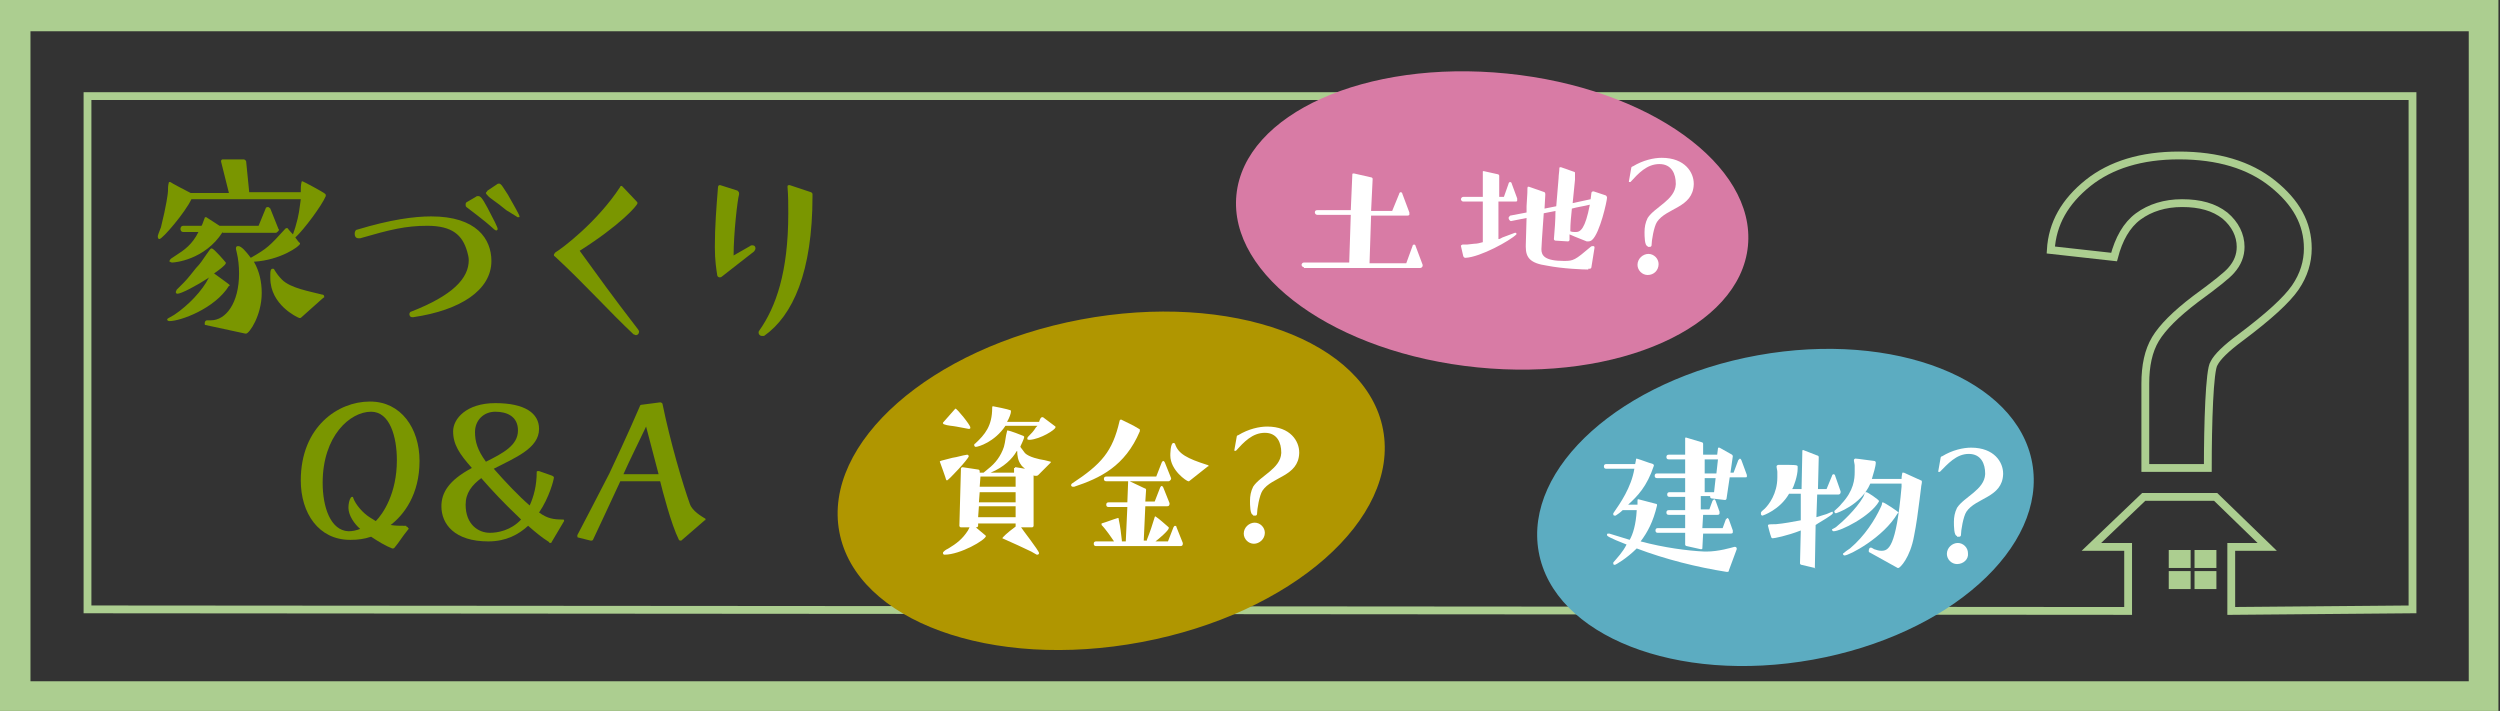 <?xml version="1.0" encoding="utf-8"?>
<svg version="1.1" id="creator" xmlns="http://www.w3.org/2000/svg" xmlns:xlink="http://www.w3.org/1999/xlink" x="0px" y="0px" width="320px" height="91px" preserveAspectRatio="xMinYMid" viewBox="0 0 320 91" style="enable-background:new 0 0 320 91;" xml:space="preserve">
<rect x="0" y="0" width="320" height="91" fill="#333333" stroke="none"/>
<style type="text/css">
	.st0{fill:none;stroke:#ACCE90;stroke-width:1.907;stroke-miterlimit:10;}
	.st1{fill:#ACCE90;}
	.st2{fill:#7A9600;}
	.st3{fill:#B09600;}
	.st4{fill:#FFFFFF;}
	.st5{fill:#5CACC1;}
	.st6{fill:#D87BA5;}
	.st7{fill:none;stroke:#ACCE90;stroke-width:2;stroke-miterlimit:10;}
	.st8{fill:none;stroke:#ACCE90;stroke-miterlimit:10;}
</style>
<g>
	<path class="st8" d="M282.6,59.9h-8c0-4.3,0-10.6,0-10.8c0-2.3,0.4-4.2,1.3-5.7c0.9-1.5,2.6-3.2,5.1-5.1c2.6-1.9,4.1-3.1,4.6-3.7
		c0.8-0.9,1.2-1.9,1.2-3c0-1.5-0.7-2.9-2-4c-1.4-1.1-3.2-1.6-5.5-1.6c-2.2,0-4.1,0.6-5.6,1.7c-1.5,1.1-2.5,2.9-3.1,5.2l-8.1-0.9
		c0.2-3.4,1.8-6.2,4.8-8.6c2.9-2.3,6.8-3.5,11.6-3.5c5,0,9,1.2,12,3.6c3,2.4,4.5,5.1,4.5,8.3c0,1.7-0.5,3.4-1.6,5
		c-1.1,1.6-3.4,3.7-7,6.4c-1.9,1.4-3,2.5-3.4,3.3C282.8,47.3,282.6,54.4,282.6,59.9z"/>
</g>
<path class="st1" d="M316,4v83.2H3.9V4H316 M319.8-0.4h-320v91.5h320V-0.4L319.8-0.4z"/>
<polygon class="st8" points="285.6,78.2 308.8,78 308.8,12.3 11.2,12.3 11.2,78 272.4,78.2 272.4,70 267.7,70 274.4,63.6
	283.6,63.6 290.2,70 285.6,70 "/>
<g>
	<path class="st2" d="M26.3,41.6c-0.1,0-0.1-0.1-0.1-0.2c0-0.2,0.1-0.4,0.3-0.4c0.2,0,0.3,0,0.5,0c1.9,0,3.6-2.2,3.6-6
		c0-0.9-0.1-1.9-0.3-2.7c0-0.1-0.1-0.3-0.1-0.5c0-0.3,0.2-0.3,0.3-0.3c0.4,0,1,0.7,1.6,1.5c2.1-1.2,2.4-1.5,4.4-3.7
		c0.1-0.1,0.1-0.1,0.2-0.1c0,0,0.1,0,0.1,0c0,0,0.3,0.4,0.7,0.8c0.1-0.3,0.2-0.6,0.3-0.9c0.5-1.7,0.5-2.2,0.7-3.6H24.5
		c-0.8,1.7-3.7,5.1-4.1,5.1c-0.1,0-0.2-0.1-0.2-0.3v-0.1c0.1-0.4,0.3-0.8,0.4-1.1c0.7-2.8,0.9-4.4,0.9-4.6c0-0.4,0-0.7,0.1-1.1
		c0-0.1,0.1-0.1,0.1-0.1h0.1c0.1,0.1,2,1.1,2.6,1.4h4.9l-1-4v-0.1c0-0.1,0.1-0.2,0.2-0.2h2.7c0.1,0,0.2,0.1,0.3,0.2l0.4,4h6.6
		c0-0.1,0-0.1,0-0.2c0-0.3,0-0.7,0.1-1.1c0-0.1,0.1-0.1,0.1-0.1c0.1,0,2.7,1.4,2.9,1.6c0.1,0.1,0.1,0.1,0.1,0.2c0,0.1,0,0.1,0,0.1
		c-0.5,1.2-2.8,4.3-3.9,5.3c0.3,0.4,0.5,0.7,0.6,0.7c0,0,0,0.1,0,0.1c0,0.3-2.5,2.1-5.9,2.3c0.7,1.2,1,2.6,1,4c0,2.9-1.6,5.2-2,5.2
		c-0.1,0-0.1,0-0.1,0L26.3,41.6z M21.7,41.1c-0.2,0-0.3-0.1-0.3-0.2c0-0.1,0-0.1,0.9-0.6c1.8-1.2,3.6-3.1,4.4-4.7l0.1-0.1
		c-1.7,1.1-3.6,2.1-4.1,2.1c-0.1,0-0.2-0.1-0.2-0.2c0-0.1,0.1-0.2,0.1-0.3l0.9-0.9c0.6-0.6,1.1-1.3,1.6-1.9c0.5-0.5,0.9-1.1,1.3-1.7
		l0.5-0.7c0.1-0.1,0.1-0.1,0.2-0.1c0.3,0,1.8,1.8,1.8,1.8c0,0,0,0.1,0,0.1c0,0.2-0.9,0.9-1.5,1.3c0.1,0.1,2,1.4,2,1.5
		c0,0.1,0,0.1-0.1,0.1C27.5,39.5,23.1,41.1,21.7,41.1L21.7,41.1z M28.5,29.7c-2.3,3.6-6.2,3.9-6.4,3.9H22c-0.1,0-0.2-0.1-0.3-0.1
		v-0.1c0-0.1,0.1-0.2,0.2-0.3l0.6-0.4c1.1-0.7,2.1-1.4,2.9-3h-1.9c-0.3,0-0.4-0.2-0.4-0.4c0-0.2,0.1-0.4,0.4-0.4h2.3l0.1-0.2
		c0.1-0.3,0.2-0.5,0.3-0.8c0-0.1,0.1-0.1,0.1-0.1h0.1l1.7,1.1h5l0.9-2.2c0-0.1,0.1-0.2,0.3-0.2c0.1,0,0.2,0.1,0.3,0.2l1,2.5
		c0,0.1,0.1,0.1,0.1,0.2s0,0.1-0.1,0.2c-0.1,0.1-0.2,0.2-0.3,0.2H28.5z M38.6,40.6c-0.1,0.1-0.1,0.1-0.2,0.1s-0.1,0-0.1,0
		c-0.3-0.1-3.7-1.7-3.7-5.1c0-0.2,0-0.3,0-0.5c0-0.7,0.2-0.7,0.3-0.7c0.1,0,0.2,0,0.2,0.1c0.3,0.5,0.6,0.9,1,1.3
		c1.1,1.1,3.6,1.5,5.1,1.9c0.2,0,0.3,0.1,0.3,0.3c0,0.1,0,0.1-0.1,0.1L38.6,40.6z"/>
	<path class="st2" d="M52.9,40.6c0,0-0.1,0-0.1,0c-0.3,0-0.4-0.2-0.4-0.4c0-0.1,0.1-0.3,0.2-0.3c5.4-2.1,7.4-4.3,7.4-6.6
		c0-0.4-0.1-0.7-0.2-1.1c-0.6-2.1-1.9-3.3-5.1-3.3c-2.8,0-4.8,0.5-8.6,1.6c-0.1,0-0.1,0-0.2,0c-0.1,0-0.5,0-0.5-0.6
		c0-0.2,0.1-0.5,0.3-0.5c4.3-1.3,7.3-1.7,9.5-1.7c5.8,0,7.7,2.9,7.7,5.7C62.9,37.1,59,39.7,52.9,40.6z M60.9,25.2
		c0.1-0.1,0.2-0.1,0.3-0.1c0.3,0,0.5,0.2,1.2,1.5c0.8,1.5,1.3,2.5,1.3,2.7c0,0,0,0.2-0.2,0.2c-0.1,0-0.1-0.1-0.2-0.1
		c-0.9-0.8-1.1-1-3.6-2.9c-0.1-0.1-0.1-0.2-0.1-0.3c0-0.1,0-0.2,0.1-0.3L60.9,25.2z M64.8,26.9c-1.3-1.1-2.1-1.5-2.4-1.9
		c-0.1-0.1-0.2-0.2-0.2-0.3c0-0.1,0.1-0.1,0.2-0.3l1.2-0.8c0.1-0.1,0.2-0.1,0.3-0.1c0.1,0,0.2,0.1,0.3,0.2c0,0,0.1,0.1,0.8,1.2
		c0.5,0.9,1.5,2.6,1.5,2.8c0,0.1,0,0.1-0.1,0.1c0,0-0.1,0-0.1,0c-0.1,0-0.1,0-0.2-0.1L64.8,26.9z"/>
	<path class="st2" d="M81.5,25.8c0,0,0.1,0.1,0.1,0.2c0,0.3-2.2,2.8-7.4,6.1c2.4,3.3,4.1,5.7,7.5,10.1c0,0.1,0.1,0.1,0.1,0.2
		c0,0.5-0.4,0.5-0.4,0.5c-0.1,0-0.2-0.1-0.3-0.1c-3.2-3-6.2-6.4-10.1-10c-0.1,0-0.1-0.1-0.1-0.2c0-0.1,0.1-0.1,0.1-0.2l0.1-0.1
		c0.7-0.4,5.3-3.8,8.3-8.4c0-0.1,0.1-0.1,0.1-0.1c0.1,0,0.1,0,0.2,0.1L81.5,25.8z"/>
	<path class="st2" d="M92.4,35.4c-0.1,0.1-0.2,0.1-0.3,0.1c-0.1,0-0.3-0.1-0.3-0.3c-0.1-0.7-0.3-1.8-0.3-3.6c0-2.6,0.2-5.1,0.4-7.6
		c0-0.2,0.1-0.3,0.2-0.3c0,0,0.1,0,0.1,0l2.2,0.7c0.1,0.1,0.2,0.2,0.2,0.3c0,0.1,0,0.1,0,0.2c-0.2,0.6-0.7,5-0.7,7.8l2.1-1.2
		c0.1-0.1,0.2-0.1,0.3-0.1c0.3,0,0.4,0.2,0.4,0.4c0,0.1-0.1,0.3-0.2,0.4L92.4,35.4z M104,25.1c0,9.7-2.5,15.3-6.2,17.9
		C97.7,43,97.6,43,97.5,43c-0.2,0-0.4-0.2-0.4-0.4c0-0.1,0-0.2,0.1-0.3c2.1-3,3.7-7.4,3.7-15c0-1.1,0-2.2-0.1-3.4
		c0-0.2,0.1-0.2,0.2-0.2h0.1l2.7,0.9c0.2,0.1,0.2,0.2,0.2,0.3V25.1z"/>
	<path class="st2" d="M52,67.4c0.1,0,0.2,0.1,0.2,0.1c0,0.1,0.1,0.1,0.1,0.1c0,0,0,0.1,0,0.1c-0.9,1.1-1.2,1.7-1.8,2.4
		c-0.1,0.1-0.1,0.1-0.2,0.1c0,0-0.1,0-0.1,0c-0.8-0.3-1.8-0.9-2.7-1.5c-0.9,0.3-1.7,0.4-2.6,0.4h-0.1c-4,0-6.3-3.4-6.3-7.6
		c0-6.9,4.8-10.1,8.8-10.1h0.1c3.9,0,6.3,3.4,6.3,7.6c0,4.3-2,6.9-3.7,8.2c0.6,0.1,1.2,0.1,1.7,0.1H52z M48.1,66.7
		c0.9-0.9,2.7-3.5,2.7-7.8c0-3-0.9-6.2-3.3-6.2c-2.7,0-6.2,3.1-6.2,9.1c0,3.1,1,6.1,3.3,6.2c0.5,0,1-0.1,1.5-0.3
		c-0.7-0.6-1.5-1.7-1.5-2.7V65c0-0.5,0.1-1,0.3-1.3c0.1-0.1,0.1-0.1,0.2-0.1c0.1,0,0.1,0,0.1,0.1c0.3,0.9,1.3,2,2.1,2.5L48.1,66.7z"
		/>
	<path class="st2" d="M70.6,69.4c0,0.1-0.1,0.1-0.2,0.1c-0.1,0-0.1,0-0.1-0.1c-1.1-0.7-1.9-1.4-2.7-2.1c-1.2,1.1-2.8,2-5.1,2
		c-4.3,0-6-2.2-6-4.5c0-1.7,0.9-3.3,3.9-4.9c-1.6-1.8-2.4-3-2.4-4.7c0-1.6,1.7-3.6,5.4-3.6c3.8,0,5.6,1.3,5.6,3.3
		c0,2.5-3.1,3.7-5.8,5.1c1.5,1.7,3.2,3.5,4.6,4.7c0.5-1.1,0.9-2.5,0.9-4.3c0-0.1,0.1-0.1,0.2-0.1h0.1l1.7,0.6
		c0.1,0.1,0.2,0.1,0.2,0.2c0,0.3-0.6,2.6-1.9,4.5c1.1,0.8,1.9,0.9,3.1,0.9c0.1,0,0.1,0.1,0.1,0.1c0,0,0,0.1,0,0.1L70.6,69.4z
		 M66.4,66.2c-1.9-1.8-3.4-3.4-4.8-5c-1.2,0.9-2,1.9-2,3.4c0,2.6,1.7,3.6,3.1,3.6c1,0,2.7-0.3,4-1.7L66.4,66.2z M66.3,55.1
		c0-1.8-1.4-2.4-2.9-2.4c-1.5,0-2.6,1.1-2.6,2.6c0,1.2,0.3,2.3,1.4,3.8C64.4,58,66.3,57,66.3,55.1z"/>
	<path class="st2" d="M87.2,69.2c0,0-0.1,0-0.1,0c-0.1,0-0.1,0-0.2-0.1c-1-2-2.1-6.3-2.4-7.5h-5.1c-1.5,3.2-3.1,6.7-3.5,7.5
		c-0.1,0.1-0.1,0.1-0.2,0.1h-0.1L74,68.8c-0.1,0-0.1-0.1-0.1-0.2c0,0,0-0.1,0-0.1c0.6-1.1,2.9-5.6,4.1-7.9c2.4-5.1,3.6-7.9,3.9-8.6
		c0-0.1,0.1-0.2,0.3-0.2l2.3-0.3c0.1,0,0.3,0.1,0.3,0.2c1,4.9,2.6,10.3,3.5,12.8c0.3,0.9,1.5,1.6,2,1.9c0,0,0,0.1,0,0.1
		c0,0.1,0,0.1-0.1,0.1L87.2,69.2z M82.7,54.6c-0.8,1.7-2.2,4.5-2.9,6.1h4.5L82.7,54.6z"/>
</g>
<ellipse transform="matrix(0.983 -0.185 0.185 0.983 -8.927 27.395)" class="st3" cx="142.2" cy="61.5" rx="35.4" ry="21"/>
<g>
	<path class="st4" d="M123.8,58.2c0.1,0,0.2,0.1,0.2,0.2c0,0.3-2.6,3.1-2.8,3.1c0,0,0,0-0.1-0.1c0-0.1-0.8-2.3-0.8-2.3v0
		c0-0.1,0-0.1,1.6-0.5C122.6,58.5,123.1,58.3,123.8,58.2L123.8,58.2z M122.2,52.4c0,0,0.1-0.1,0.1-0.1c0.2,0,1.9,2.1,1.9,2.4
		c0,0,0,0.1,0,0.1c0,0.1-0.2,0.1-0.2,0.1c-0.5-0.1-1.1-0.2-1.6-0.3c-0.5-0.1-1.1-0.1-1.6-0.3c0,0-0.1-0.1-0.1-0.1c0,0,0,0,0-0.1
		L122.2,52.4z M132,70.6l-1.7-0.8c-1.8-0.8-2-0.9-2-0.9c0-0.1,0.6-0.7,1.7-1.5v-0.4h-4.8v0.3c0,0.1-0.1,0.2-0.2,0.2h-0.1l1.2,1
		c0,0,0.1,0.1,0.1,0.1c0,0.5-3.3,2.4-5.3,2.4c-0.2,0-0.2-0.2-0.2-0.2c0-0.1,0-0.1,0.1-0.2c0.2-0.2,0.4-0.3,0.6-0.4
		c1-0.6,1.8-1.2,2.5-2.3l0.2-0.4H123c-0.1,0-0.2-0.1-0.2-0.2l0.2-7.3c0-0.1,0.1-0.2,0.2-0.2h0l2,0.3c0.1,0,0.2,0.1,0.2,0.2l0,0.2
		h0.5c0,0,0,0,0.6-0.5c0.9-0.7,1.6-1.6,2-2.8c0.2-0.7,0.2-1.3,0.4-2c0-0.1,0-0.1,0.1-0.1c0.2,0,1.8,0.6,2,0.7c0,0,0.1,0.1,0.1,0.1
		c0,0.3-0.5,1.2-0.5,1.3h0c0.2,0.3,0.4,0.5,0.6,0.8c0.5,0.5,1.8,0.8,2.5,0.9c0.8,0.2,0.8,0.2,0.8,0.2v0c0,0,0,0.1,0,0.1l-1.6,1.6
		c0,0-0.1,0.1-0.2,0.1c-0.1,0-0.1,0-0.2,0c-0.1,0-0.2,0-0.2-0.1c0,2.2,0,4.3,0,6.5c0,0.1-0.1,0.2-0.2,0.2l-1.4,0
		c0.1,0.2,2.3,3,2.3,3.3c0,0.1-0.1,0.2-0.2,0.2c0,0-0.1,0-0.1,0L132,70.6z M132.8,54.5h-4.1c-1.4,2.1-3.5,2.7-3.8,2.7
		c-0.1,0-0.2-0.1-0.2-0.2c0-0.1,0-0.2,0.1-0.2c1.3-1.2,2.2-2.3,2.2-4.6c0-0.1,0-0.2,0.1-0.2c0.1,0,2,0.4,2.2,0.5
		c0.1,0,0.1,0.1,0.1,0.2c0,0.2-0.2,0.8-0.5,1.3h4.1c0.1-0.3,0.2-0.6,0.4-0.6c0,0,0,0,0.1,0l1.6,1.2c0,0,0,0,0,0.1
		c0,0.3-1.9,1.5-3.3,1.6c-0.1,0-0.3,0-0.3-0.1c0,0,0-0.1,0-0.1c0-0.1,0.1-0.2,0.1-0.2c0.4-0.4,0.7-0.7,1-1.2L132.8,54.5z
		 M125.3,64.8l-0.1,1.4h4.8c0-0.5,0-1,0-1.4H125.3z M125.4,63l-0.1,1.3h4.7c0-0.4,0-0.9,0-1.3H125.4z M125.5,61l-0.1,1.3h4.6
		c0-0.4,0-0.9,0-1.3H125.5z M129.9,59.9c0-0.1,0.1-0.1,0.1-0.1h0l1.2,0.2c-0.2-0.2-0.4-0.3-0.5-0.5c-0.4-0.5-0.5-1.2-0.5-1.8
		c0,0-0.1,0.1-0.1,0.1c-0.5,0.9-1.6,2-3.3,2.7h3V59.9z"/>
	<path class="st4" d="M137.3,62.3c-0.1,0-0.2-0.1-0.2-0.2c0-0.1,0.1-0.2,0.1-0.2c3.8-2.5,5.2-4.1,6.1-8c0-0.1,0.1-0.2,0.2-0.2h0
		c0.8,0.4,1.5,0.7,2.3,1.2c0.1,0,0.1,0.1,0.1,0.2c0,0,0,0.1,0,0.1c-1.9,4.5-5.1,6-8.4,7.1H137.3z M140.3,69.9
		c-0.2,0-0.3-0.1-0.3-0.3c0-0.2,0.1-0.3,0.3-0.3h2.3l-0.7-1c-0.3-0.4-0.6-0.8-0.9-1.1c0,0,0-0.1,0-0.1c0,0,0-0.1,0-0.1
		c0.7-0.2,1.4-0.5,2.1-0.7h0c0.1,0,0.1,0.1,0.1,0.2c0.2,0.9,0.3,1.8,0.4,2.7v0.1h0.5l0.2-4.4h-2.4c-0.2,0-0.3-0.1-0.3-0.3
		c0-0.2,0.1-0.3,0.3-0.3h2.4l0.1-2.6v-0.1h-2.8c-0.2,0-0.3-0.1-0.3-0.3c0-0.2,0.1-0.3,0.3-0.3h6.4l0.7-1.8c0.1-0.2,0.2-0.2,0.2-0.2
		c0,0,0.1,0,0.2,0.2l0.8,2c0,0,0,0.1,0,0.1c0,0.1-0.2,0.3-0.3,0.3h-5l1.9,0.9c0.1,0,0.2,0.1,0.2,0.2l-0.1,1.5h1.2l0.7-1.8
		c0.1-0.2,0.2-0.2,0.2-0.2c0,0,0.1,0,0.2,0.2l0.8,2c0,0,0,0.1,0,0.1c0,0.2-0.1,0.3-0.3,0.3h-2.8l-0.2,4.4h0.4v0c0,0,0-0.1,0-0.1
		c0.4-1,0.7-1.9,1-2.9c0-0.1,0.1-0.1,0.1-0.1c0,0,0,0,0,0c0.6,0.4,1.1,0.9,1.7,1.4c0,0,0,0,0,0.1c0,0.3-1.3,1.4-1.7,1.7h1.6l0.7-1.8
		c0.1-0.2,0.2-0.2,0.2-0.2c0,0,0.2,0,0.2,0.2l0.8,2c0,0,0,0.1,0,0.1c0,0.2-0.1,0.3-0.3,0.3H140.3z M152.2,61.6c0,0-0.1,0-0.1,0
		c-0.2,0-2.3-1.4-2.3-3.3c0-0.1,0-1.6,0.4-1.6c0.1,0,0.1,0,0.2,0.1c0.4,1.3,1.6,1.9,4.1,2.7c0.1,0,0.2,0.1,0.2,0.1v0
		c0,0.1,0,0.1-0.1,0.1L152.2,61.6z"/>
	<path class="st4" d="M160.4,65.9c-0.4,0-0.4-1.3-0.4-1.8c0-0.6,0.1-1.2,0.4-1.8c0.9-1.4,3.5-2.3,3.6-4.3v-0.1
		c0-1.2-0.5-2.5-2.1-2.5c-1.6,0-2.7,1.2-3.7,2.3c0,0,0,0-0.1,0c0,0,0,0-0.1,0c0,0,0-0.1,0-0.1l0.3-1.7c0-0.1,0.1-0.2,0.2-0.2
		c1.3-0.8,2.7-1.1,3.7-1.1c3,0,4.1,1.9,4.1,3.3V58c-0.1,3-3.5,3-4.7,4.8c-0.4,0.6-0.7,2.4-0.7,3c0,0.1-0.1,0.2-0.2,0.2H160.4z
		 M160.5,69.6c-0.7,0-1.3-0.6-1.3-1.3c0-0.8,0.7-1.4,1.4-1.4c0.7,0,1.3,0.6,1.3,1.3C161.9,69,161.2,69.6,160.5,69.6L160.5,69.6z"/>
</g>
<ellipse transform="matrix(0.984 -0.177 0.177 0.984 -7.891 41.554)" class="st5" cx="228.6" cy="64.9" rx="32.1" ry="19.8"/>
<g>
	<path class="st4" d="M221,73.2c-3.8-0.6-7.8-1.6-11.5-3c-1.3,1.3-2.7,2.1-2.8,2.1c-0.2,0-0.2-0.1-0.2-0.2c0,0,0-0.1,0-0.1
		c0.5-0.6,1.2-1.3,1.7-2.3c-2.3-0.9-2.5-1.1-2.5-1.2c0,0,0,0,0-0.1c0-0.1,0.1-0.1,0.2-0.1c0,0,0.1,0,0.1,0c0.9,0.3,1.7,0.5,2.6,0.8
		c0.4-0.7,0.8-1.9,0.9-3.8h-1.8c-0.3,0.3-0.6,0.5-0.9,0.7c0,0-0.1,0-0.1,0c-0.2,0-0.2-0.1-0.2-0.2c0,0,0-0.1,0-0.1
		c0.9-1.3,2.3-3.3,2.7-5.7h-3.6c-0.2,0-0.3-0.1-0.3-0.3c0-0.2,0.1-0.3,0.3-0.3h3.7l0.1-0.5c0-0.1,0-0.2,0.1-0.2c0,0,0,0,0,0
		c0.7,0.2,1.4,0.5,2.1,0.7c0,0,0.1,0.1,0.1,0.2v0c-0.9,2.7-2.1,3.9-3.3,5h1.2v-0.5c0-0.1,0-0.2,0.1-0.2h0c0.8,0.2,1.5,0.4,2.3,0.6
		c0.1,0,0.1,0.1,0.1,0.2v0c-0.5,2.1-1.2,3.4-2.1,4.6c3,0.8,6,1.2,8.2,1.3h0.2c1.6,0,3.2-0.5,3.6-0.6c0,0,0.1,0,0.1,0
		c0.1,0,0.2,0.1,0.2,0.2c0,0,0,0,0,0.1l-1,2.7C221.3,73.2,221.2,73.2,221,73.2L221,73.2z M218,68.3l-0.1,1.9c0,0.1-0.1,0.1-0.2,0.1
		h0l-1.8-0.4c-0.1,0-0.2-0.1-0.2-0.2l0-1.5h-3.5c-0.2,0-0.3-0.1-0.3-0.3c0-0.2,0.1-0.3,0.3-0.3h3.5l0-1.7h-2.1
		c-0.2,0-0.3-0.1-0.3-0.3c0-0.2,0.1-0.3,0.3-0.3h2.1l0-1.7h-2c-0.2,0-0.3-0.1-0.3-0.3c0-0.2,0.1-0.3,0.3-0.3h2l0-1.8h-3.6
		c-0.2,0-0.3-0.1-0.3-0.3c0-0.2,0.1-0.3,0.3-0.3h3.6l0-1.8h-2.1c-0.2,0-0.3-0.1-0.3-0.3c0-0.2,0.1-0.3,0.3-0.3h2.1l0-2.1
		c0-0.1,0.1-0.1,0.1-0.1h0l2,0.6c0.1,0,0.2,0.1,0.2,0.2l0,1.4h1.8l0.1-0.8c0-0.1,0-0.1,0.1-0.1c0,0,0,0,0.1,0l1.6,0.9
		c0.1,0.1,0.1,0.2,0.1,0.2v0l-0.3,2.1h0.4l0.6-1.6c0.1-0.1,0.2-0.2,0.2-0.2c0,0,0.1,0,0.2,0.2l0.7,1.9c0,0,0,0.1,0,0.1
		c0,0,0,0.1,0,0.1c0,0.1-0.1,0.1-0.2,0.1h-2l-0.4,2.7c0,0.1-0.1,0.2-0.2,0.2h0l-1.7-0.2c-0.1,0-0.2-0.1-0.2-0.2l0-0.1h-1.2l0,1.7
		h1.1l0.4-1.1c0.1-0.1,0.2-0.2,0.2-0.2s0.1,0,0.2,0.2l0.5,1.4c0,0.1,0,0.1,0,0.2c0,0.2-0.2,0.2-0.3,0.2H218l-0.1,1.7h2.6l0.4-1.1
		c0.1-0.1,0.2-0.2,0.2-0.2c0,0,0.1,0,0.2,0.2l0.5,1.4c0,0.1,0,0.2,0,0.2c0,0.1,0,0.2-0.3,0.2H218z M219.6,61.2h-1.4l0,1.8h1.2
		L219.6,61.2z M219.9,58.8h-1.7l0,1.8h1.5L219.9,58.8z"/>
	<path class="st4" d="M232.3,72.7l-1.7-0.4c-0.1,0-0.2-0.1-0.2-0.2l0.1-4.2c-1.8,0.7-3.4,1-3.6,1c-0.1,0-0.2-0.1-0.2-0.2
		c-0.1-0.2-0.4-1.4-0.4-1.4c0-0.2,0.1-0.2,1-0.2c1.1-0.1,2.1-0.3,3.2-0.5h0l0-3.4H229c-1.2,2.1-3.4,2.8-3.4,2.8
		c-0.1,0-0.2-0.1-0.2-0.2c0-0.1,0-0.1,0-0.2c0.1-0.2,0.3-0.3,0.5-0.5c0.5-0.5,1.6-1.9,1.6-4c0-0.2,0-0.5,0-0.7
		c0-0.2-0.1-0.5-0.1-0.7c0,0,0-0.2,0.3-0.2c2,0,2.4,0,2.4,0.2V60c0,0.9-0.5,2.3-0.7,2.6h1.2l0.1-4.9c0-0.1,0.1-0.1,0.1-0.1h0
		l1.8,0.7c0.1,0,0.2,0.1,0.2,0.2l-0.1,4.1h1.1l0.7-1.7c0-0.1,0.1-0.2,0.2-0.2c0.1,0,0.2,0.1,0.2,0.2l0.7,2c0,0,0,0.1,0,0.1
		c0,0,0,0.3-0.3,0.3h-2.7l-0.1,2.9c0.4-0.1,0.9-0.3,1.3-0.4c0.7-0.3,0.7-0.3,0.7-0.3c0.1,0,0.1,0,0.1,0.1c0,0,0,0,0,0.1
		c0,0.2-1.6,1.1-1.9,1.3l-0.3,0.2l-0.1,5.6C232.4,72.6,232.4,72.7,232.3,72.7L232.3,72.7z M234.7,68c-0.1,0-0.2-0.1-0.2-0.2
		c0,0,0-0.1,0.1-0.1c0.2-0.1,0.4-0.2,0.6-0.4c0.4-0.3,2.4-2.1,3.3-3.7c0.1-0.2,0.1-0.3,0.2-0.5c0-0.1,0.1-0.1,0.2-0.1
		c0.2,0,1.6,1,1.6,1.1c0,0,0,0.1,0,0.1C239.4,66.1,235.6,68,234.7,68z M239.3,70.7c-0.1,0-0.1-0.1-0.1-0.2c0-0.2,0.1-0.4,0.2-0.4
		c0,0,0,0,0.1,0c0.1,0,0.2,0.1,0.4,0.2c0.3,0.1,0.6,0.2,0.9,0.2c0.9,0,1.9-0.3,2.6-8.2c0-0.1,0-0.2,0-0.4h-4
		c-1.2,2.8-4.4,3.8-4.4,3.8c-0.1,0-0.2-0.1-0.2-0.2c0,0,0-0.1,0-0.1c0.2-0.2,0.7-0.6,0.9-0.9c1.6-1.7,1.7-3.2,1.7-4.1
		c0-0.3,0-0.5,0-0.8c0-0.2-0.1-0.5-0.1-0.7c0-0.1,0.1-0.2,0.2-0.2h0c0.3,0,2.2,0.3,2.4,0.3c0.1,0,0.2,0.1,0.2,0.2
		c0,0.5-0.3,1.4-0.5,2.1h3.8c0-0.4,0.1-0.7,0.1-0.8c0,0,0,0,0.1,0c0,0,0.1,0,0.1,0l2.2,1c0.1,0,0.1,0.1,0.1,0.2
		c0,0.2-0.1,0.5-0.1,0.7l-0.2,1.6c-0.2,1.6-0.4,3.1-0.7,4.6c-0.5,2.8-1.8,4.1-2,4.1c0,0-0.1,0-0.1,0L239.3,70.7z M236.1,71.1
		c-0.1,0-0.2-0.1-0.2-0.2c0,0,0-0.1,0.1-0.1c0.2-0.2,0.5-0.4,0.8-0.6c1.9-1.6,3.2-3.7,3.9-5.2c0.1-0.2,0.2-0.4,0.2-0.6
		c0-0.1,0.1-0.1,0.1-0.1c0.2,0,2,1.2,2,1.3c0,0,0,0.1-0.1,0.1C241.1,68.8,236.7,71.1,236.1,71.1z"/>
	<path class="st4" d="M250.5,68.6c-0.4,0-0.4-1.3-0.4-1.8c0-0.6,0.1-1.2,0.4-1.8c0.9-1.4,3.5-2.3,3.6-4.3v-0.1
		c0-1.2-0.5-2.5-2.1-2.5c-1.6,0-2.7,1.3-3.7,2.3c0,0,0,0-0.1,0c0,0,0,0-0.1,0c0,0,0-0.1,0-0.1l0.3-1.7c0-0.1,0.1-0.2,0.2-0.2
		c1.3-0.8,2.7-1.1,3.7-1.1c3,0,4.1,1.9,4.1,3.3v0.1c-0.1,3-3.5,3-4.7,4.8c-0.4,0.6-0.7,2.4-0.7,3c0,0.1-0.1,0.2-0.2,0.2H250.5z
		 M250.5,72.2c-0.7,0-1.3-0.6-1.3-1.3c0-0.8,0.7-1.4,1.4-1.4c0.7,0,1.3,0.6,1.3,1.3C252,71.6,251.3,72.2,250.5,72.2L250.5,72.2z"/>
</g>
<g>
	<ellipse transform="matrix(0.1 -0.995 0.995 0.1 143.839 215.445)" class="st6" cx="191" cy="28.2" rx="18.9" ry="32.9"/>
	<g>
		<path class="st4" d="M166.9,34.2c-0.2,0-0.3-0.2-0.3-0.3s0.1-0.3,0.3-0.3h5.8l0.2-6.1h-4.3c-0.2,0-0.3-0.2-0.3-0.3
			c0-0.2,0.1-0.3,0.3-0.3h4.3l0.2-4.6c0-0.1,0.1-0.1,0.2-0.1h0l2.2,0.5c0.1,0,0.2,0.1,0.2,0.2l-0.2,4.1h2.7l0.9-2.2
			c0-0.1,0.1-0.2,0.2-0.2c0.1,0,0.2,0.1,0.2,0.2l0.9,2.4c0,0,0,0.1,0,0.2c0,0,0,0.1,0,0.1c-0.1,0.1-0.2,0.1-0.3,0.1h-4.6l-0.2,6.1
			h4.7l0.8-2.2c0-0.1,0.1-0.2,0.2-0.2c0.1,0,0.2,0.1,0.2,0.2l0.9,2.4c0,0,0,0.1,0,0.1c0,0.2-0.2,0.3-0.3,0.3H166.9z"/>
		<path class="st4" d="M191.8,26c0,1.6,0,3.2,0,4.6c0.2,0,0.3-0.1,0.5-0.2c0.5-0.2,1.1-0.4,1.6-0.6c0,0,0,0,0.1,0
			c0.1,0,0.1,0.1,0.1,0.1c0,0,0,0.1,0,0.1c-0.8,0.8-4.6,2.9-6.5,3c-0.1,0-0.2,0-0.3-0.2c0-0.1-0.3-1.2-0.3-1.3v0
			c0-0.1,0-0.1,0.2-0.2c0.1,0,0.2,0,0.3,0h0.3l0.9-0.1c0.4,0,0.7-0.1,1.1-0.2c0-1.6,0-3.4,0-5.2h-2.5c-0.2,0-0.3-0.2-0.3-0.3
			c0-0.1,0.1-0.3,0.3-0.3h2.5v-3.2c0-0.1,0-0.1,0.1-0.1h0l1.8,0.4c0.1,0,0.2,0.1,0.2,0.2v2.7h0.6l0.6-1.7c0-0.1,0.1-0.2,0.2-0.2
			c0.1,0,0.2,0.1,0.2,0.2l0.7,1.9c0,0,0,0.1,0,0.1c0,0.1,0,0.1,0,0.2c0,0.1-0.2,0.1-0.2,0.1H191.8z M203.3,34.5
			c-0.6,0-3.3-0.1-5.3-0.5c-2.1-0.3-2.7-1-2.7-2.4v-0.2l0.1-3.5l-2,0.4h0c-0.1,0-0.3-0.2-0.3-0.4c0-0.1,0.1-0.2,0.2-0.3l2.1-0.4
			l0-0.8l0.1-1.7c0-0.6,0-0.8,0.1-0.8h0.1l2,0.7c0.1,0.1,0.1,0.2,0.1,0.3l-0.1,1.8l1.5-0.3l0.3-3.6c0-0.4,0.1-0.9,0.1-1.3
			c0-0.1,0.1-0.1,0.2-0.1h0l1.7,0.6c0.1,0,0.1,0.1,0.1,0.2v0c0,0.2,0,0.5,0,0.8l-0.3,3l2.3-0.5l0.1-0.8c0-0.1,0.1-0.2,0.2-0.2
			c0,0,0.1,0,0.1,0l1.5,0.5c0.1,0,0.2,0.2,0.2,0.3c0,0.4-0.9,4.5-1.9,5.4c-0.1,0.1-0.3,0.2-0.5,0.2c-0.1,0-0.2,0-0.2,0l-1.5-0.6
			c-0.2-0.1-0.5-0.2-0.7-0.3c0,0.2,0,0.5,0,0.7c0,0.1-0.1,0.2-0.2,0.2h0l-1.6-0.1c-0.1,0-0.2-0.1-0.2-0.2v0c0.1-1.2,0.2-2.4,0.2-3.6
			l-1.5,0.3c-0.2,2.8-0.3,4.3-0.3,4.6c0,0.8,0.4,1.5,2.9,1.5c1.2,0,1.4-0.1,3.4-1.8c0.1-0.1,0.2-0.1,0.3-0.1c0.1,0,0.2,0,0.2,0.2v0
			l-0.4,2.5c0,0.1-0.1,0.2-0.2,0.2H203.3z M201.2,26.7c-0.1,1-0.2,1.9-0.2,2.9c0.2,0.1,0.5,0.1,0.7,0.1c0.6,0,1.2-0.4,1.8-3.5
			C202.7,26.4,201.9,26.5,201.2,26.7z"/>
		<path class="st4" d="M210.9,31.5c-0.4,0-0.4-1.3-0.4-1.8c0-0.6,0.1-1.2,0.4-1.8c0.9-1.4,3.5-2.3,3.6-4.3v-0.1
			c0-1.2-0.5-2.5-2.1-2.5c-1.6,0-2.7,1.2-3.7,2.3c0,0,0,0-0.1,0c0,0,0,0-0.1,0c0,0,0-0.1,0-0.1l0.3-1.7c0-0.1,0.1-0.2,0.2-0.2
			c1.3-0.8,2.7-1.1,3.7-1.1c3,0,4.1,1.9,4.1,3.3v0.1c-0.1,3-3.5,3-4.7,4.8c-0.4,0.6-0.7,2.4-0.7,3c0,0.1-0.1,0.2-0.2,0.2H210.9z
			 M210.9,35.2c-0.7,0-1.3-0.6-1.3-1.3c0-0.8,0.7-1.4,1.4-1.4c0.7,0,1.3,0.6,1.3,1.3C212.3,34.6,211.7,35.2,210.9,35.2L210.9,35.2z"
			/>
	</g>
</g>
<g>
	<rect x="277.6" y="70.4" class="st1" width="2.8" height="2.3"/>
	<rect x="277.6" y="73.1" class="st1" width="2.8" height="2.3"/>
	<rect x="280.9" y="70.4" class="st1" width="2.8" height="2.3"/>
	<rect x="280.9" y="73.1" class="st1" width="2.8" height="2.3"/>
</g>
</svg>
